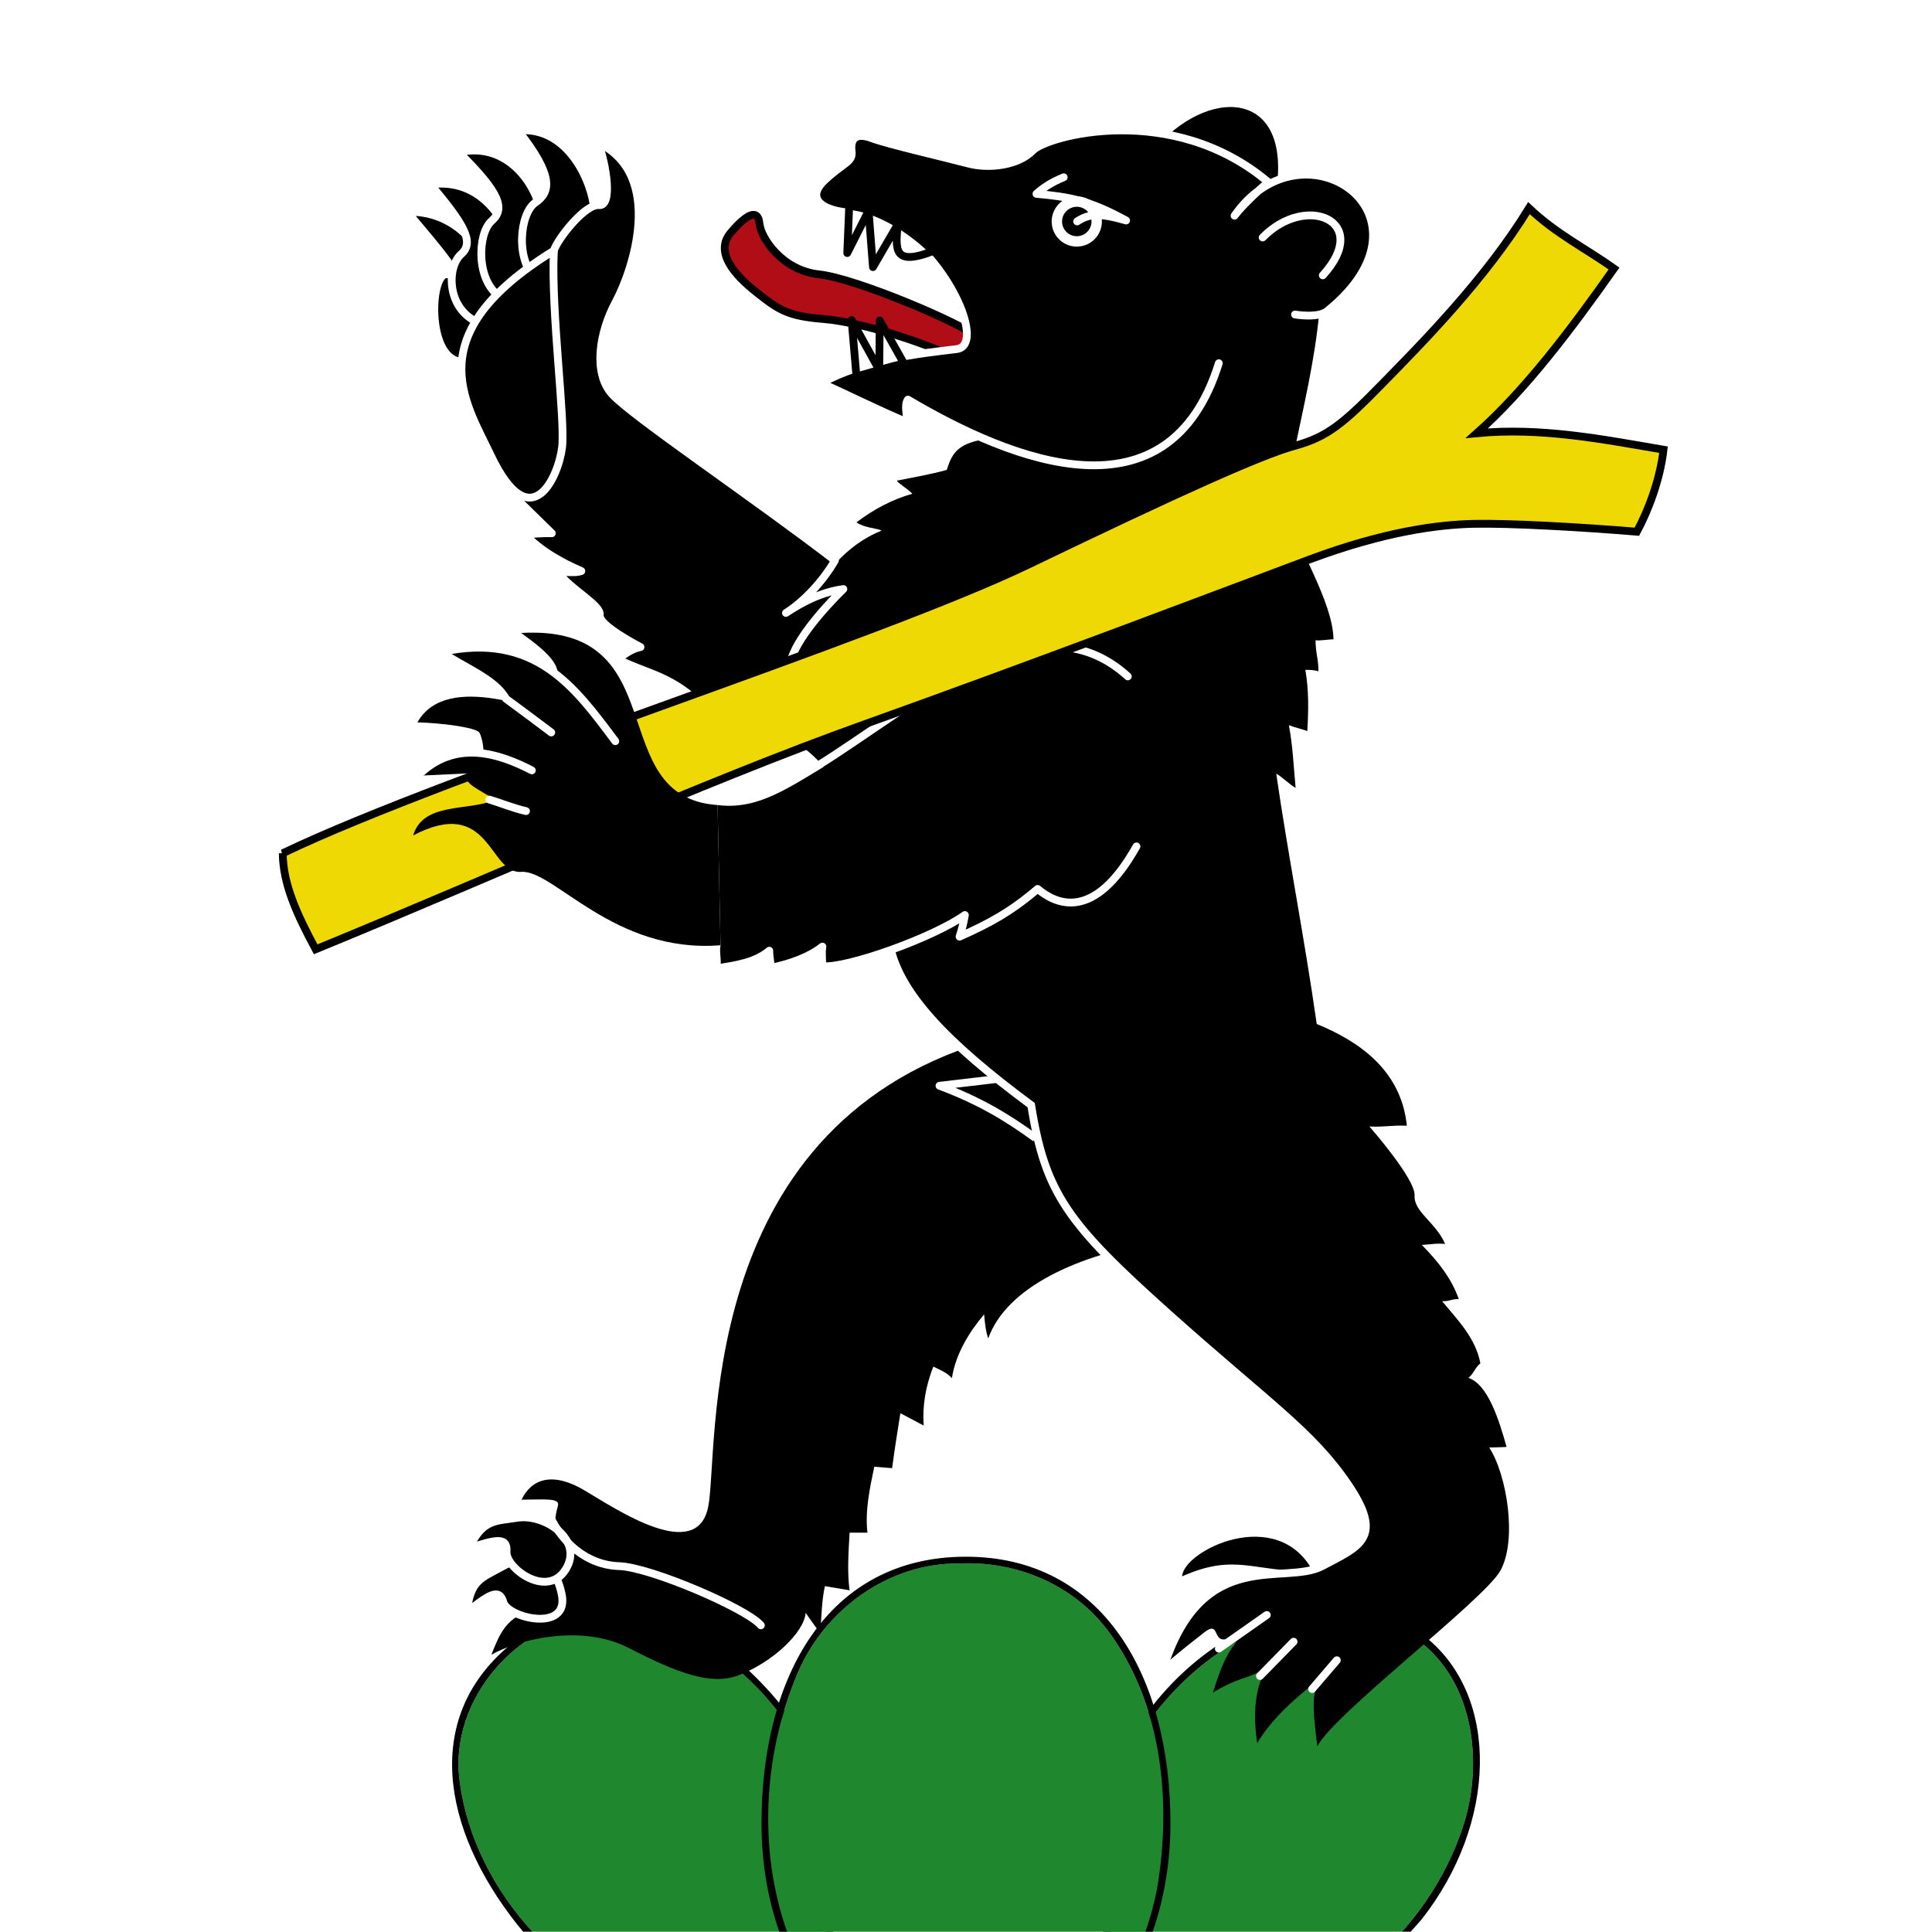 <?xml version="1.0" encoding="UTF-8" standalone="no"?>
<!-- Created with Inkscape (http://www.inkscape.org/) -->
<svg xmlns:rdf="http://www.w3.org/1999/02/22-rdf-syntax-ns#" xmlns="http://www.w3.org/2000/svg" xmlns:cc="http://web.resource.org/cc/" xmlns:dc="http://purl.org/dc/elements/1.1/" xmlns:svg="http://www.w3.org/2000/svg" xmlns:inkscape="http://www.inkscape.org/namespaces/inkscape" xmlns:sodipodi="http://sodipodi.sourceforge.net/DTD/sodipodi-0.dtd" xmlns:ns1="http://sozi.baierouge.fr" xmlns:xlink="http://www.w3.org/1999/xlink" id="svg2780" viewBox="0 0 248.03 248.03" version="1.0" inkscape:version="0.91 r13725">
  <g id="layer1" transform="translate(-30.058 -786.61)">
    <rect id="rect8820" style="color:#000000;fill-rule:evenodd;fill:#ffffff" height="248.03" width="248.03" y="786.61" x="30.058"/>
    <path id="path7845" style="fill-rule:evenodd;color:#000000;fill:#1f872d" d="m107.72 993.8c-10.698 0.34-20.245 10.8-18.621 21.7 0.959 7.1 4.439 13.8 9.312 19.1h37.629c2.1-5.3 1.86-11.7 0-17-3.4-9.9-11.02-18.53-20.63-22.45-2.41-0.92-5.04-1.45-7.69-1.35z"/>
    <path id="path3340" style="fill-rule:evenodd;color:#000000;stroke:#000000;stroke-width:1px;fill:#b10d16" d="m124.72 46.875c-5.98-3.053-14.39-5.545-19-5.919-4.61-0.373-5.754-1.176-8.599-3.426-2.845-2.249-5.42-5.17-3.302-7.662s3.5-3.058 3.676-1.184c0.175 1.874 2.925 6.043 7.665 6.541 4.73 0.499 18.44 6.354 20.18 7.974" transform="translate(30.058 786.61)"/>
    <path id="path3334" style="color:#000000;fill-rule:evenodd;fill:#000000" d="m148.64 18.654c7.2-7.871 18.02-6.932 14.89 7.549" transform="translate(30.058 786.61)"/>
    <path id="path3361" style="fill-rule:evenodd;color:#000000;stroke:#ffffff;stroke-width:1px;fill:#000000" d="m82.353 813.82c5.98-0.24 9.868 4.56 10.313 8.14 0.445 3.59 0.869 11.64-3.562 11.06-4.419-0.58-3.826-12.01-1.488-11.17 2.31 0.83-1.136-3.1-5.263-8.03z"/>
    <path id="path3359" style="fill-rule:evenodd;color:#000000;stroke:#ffffff;stroke-width:1px;fill:#000000" d="m85.349 810.3c6.244-0.95 9.868 4.55 10.312 8.14 0.445 3.58-1.862 11.19-5.059 9.12-3.197-2.08-3.111-6.77-1.312-8.35 1.761-1.55 0.186-3.98-3.941-8.91z"/>
    <path id="path3357" style="fill-rule:evenodd;color:#000000;stroke:#ffffff;stroke-width:1px;fill:#000000" d="m88.961 806.16c6.421-1.48 10.132 4.47 10.577 8.05s-2.039 12.6-5.236 10.53c-3.196-2.08-2.934-8.18-1.135-9.76 1.76-1.55 1.154-3.54-4.206-8.82z"/>
    <path id="path3355" style="fill-rule:evenodd;color:#000000;stroke:#ffffff;stroke-width:1px;fill:#000000" d="m66.516 16.766c6.554-0.671 9.78 7.048 9.78 10.66s-4.396 11.002-7.313 8.546c-2.916-2.456-2.244-8.605-0.264-9.955 1.938-1.322 2.467-3.348-2.203-9.251z" transform="translate(30.058 786.61)"/>
    <path id="path6864" style="fill-rule:evenodd;color:#000000;fill:#1f872d" d="m201.88 993.8c-0.47-0.01-0.94 0.01-1.41 0.03-13.15 0.83-23.6 11.57-28.15 23.37-2.28 5.5-2.34 12.1 0.34 17.4h37.38c3.5-3.9 6.24-8.6 7.84-13.5 2.79-8.5 1.28-19.5-6.69-24.55-2.78-1.82-6.03-2.69-9.31-2.75z"/>
    <path id="path3326" style="fill-rule:evenodd;color:#000000;fill:#000000" d="m122.18 889.96c4.61 0.59 8.18-1.55 13.6-4.9-3.42-4.35-12.57-8.26-17.24-10.32 0.55-1.32 16.3-9.91 19.74-12.55-1.07 0.06-2.94 0.68-4.54 1.12 2.19-2.62 4.61-6.65 9.51-8.58-0.66-0.33-2.26-0.35-3.24-1.06 2.24-1.7 4.67-2.97 7.17-3.67-0.5-0.58-1.5-1.1-2-1.68 2.08-0.42 4.33-0.8 6.42-1.38 0.75-2.24 1.38-4.63 10.34-3.98l37.69-20.56c0 11.65-5.18 25.5-4.17 30.09 0.87 3.99 5.73 11.28 5.79 16.2-0.54-0.02-1.64 0.2-2.3 0.12 0 1.66 0.37 2.33 0.37 3.99-0.42-0.17-1.21-0.21-1.68-0.19 0.45 2.6 0.41 5.19 0.25 7.85-0.81-0.29-1.62-0.46-2.37-0.75 0.5 2.52 0.62 5.46 0.87 8.04-0.58-0.25-1.91-1.56-2.49-1.81 1.58 10.8 3.56 20.71 5.2 32.13 5.31 2.18 10.84 5.86 11.57 13.06-2.12-0.08-2.69 0.19-4.81 0.1 0 0 5.93 6.73 5.8 8.85-0.12 2.12 2.73 3.45 3.92 6.23-1.14-0.12-2 0.08-2.99 0.12 2.14 2.19 3.8 4.29 4.75 6.96-0.88-0.04-1.26 0.31-2.14 0.27 2.09 2.53 4.27 4.7 4.91 7.97-0.75 0.63-0.79 1.25-1.54 1.87 2.51 0.84 3.93 5.39 4.9 8.87-0.74 0.02-1.48 0.07-2.23 0.07 2.29 3.52 3.62 11.92 1.43 15.82-2.11 3.77-21.44 18.44-23.49 22.54-1.25-9.4 0.09-7 2.83-11.3-2.49 3.2-7.44 5.7-10.55 10.9-1.66-10.97 4.73-12.61 4.72-13.11-5.23 5.81-5.32 3.51-10.4 6.61 1.57-5.08 2.69-7.25 7.44-10-3.76 2.26-5.55 3.49-6.42 3.12-0.88-0.38-0.43-2.19-2.17-0.82-1.75 1.37-2.48 1.93-5.06 4.1 5.06-15.24 15.43-10.08 20.25-12.64 4.75-2.53 7.99-3.56 3.31-10.47-4.65-6.85-10.1-10.32-23.06-21.91s-15.82-15.45-17.63-26.79c-10.98-8.12-16.8-14.39-18.09-20.29-3.29 1.4-5.73 2.22-8.71 2.45-0.04-0.8-0.13-1.77-0.01-2.52-1.61 1.3-4.09 2.23-6.63 2.73 0-0.94-0.18-1.26-0.18-2.2-1.82 1.56-4.43 1.88-6.34 2.2 0.29-0.76-0.12-1.96 0.08-2.9"/>
    <path id="path4901" style="fill-rule:evenodd;color:#000000;fill:#000000" d="m108.29 992.93c-4.23 0.01-8.457 1.42-12.41 4.59-11.619 9.28-9.226 23.78 0.594 36.18 0.242 0.3 0.5 0.6 0.75 0.9h1.187c-4.873-5.3-8.353-12-9.312-19.1-1.624-10.9 7.923-21.36 18.621-21.7 2.65-0.1 5.28 0.43 7.69 1.35 9.61 3.92 17.23 12.55 20.63 22.45 1.86 5.3 2.1 11.7 0 17h0.96c3.11-8.2 1.06-19.4-6.12-28.4-6.44-8.16-14.53-13.29-22.59-13.27z"/>
    <path id="path3328" style="stroke-linejoin:round;fill-rule:evenodd;color:#000000;stroke:#ffffff;stroke-linecap:round;stroke-width:1px;fill:#000000" d="m156.47 46.632c-6.43 20.616-26.34 12.687-39.91 4.67-0.5 0.657-0.09 2.085-0.09 2.907-3.7-1.527-7.35-3.396-11.01-5.022 5.41-3.006 12.54-3.802 17.34-4.367 4.62-0.545-3.5-16.892-13.29-17.482-4.28-0.258-6.04-1.976-3.61-4.229 2.46-2.29 3.61-2.29 3.43-3.7-0.18-1.442 0.39-2.488 2.56-1.674 2.11 0.793 9.78 2.555 12.42 3.26s6.42 0.259 8.28-1.674c1.82-1.889 17.89-6.343 30.22 4.053-3.26 2.81-4.32 4.316-4.32 4.316 8.81-12.657 27.2-0.104 11.9 12.247-1.18 0.953-4.14 0.44-4.14 0.44" transform="translate(30.058 786.61)"/>
    <path id="path3351" style="stroke-linejoin:round;fill-rule:evenodd;color:#000000;stroke:#ffffff;stroke-linecap:round;stroke-width:1px;fill:#000000" d="m101.42 85.619c0.06-2.747 4.3-7.499 6.85-9.997-1.9 0.263-4.19 0.959-7.37 3.067 2.15-1.333 4.71-3.975 6.29-6.745-10.717-8.223-26.176-18.61-28.632-21.36-2.412-2.701-1.656-7.855 0.495-11.834 2.114-3.91 6.391-16.233-2.254-20.427 1.046 2.854 1.882 8.181 0.094 8.012-1.784-0.169-5.326 4.34-5.795 5.849-0.482 1.548-1.155 22.102-4.683 31.941l4.427 4.337c-1.261-0.059-2.273 0.131-3.534 0.072 2.192 2.279 4.82 3.685 7.324 4.78-0.885 0.315-2.005-0.016-2.902 0.26 1.557 2.118 5.483 4.124 5.269 5.384-0.225 1.32 5.233 4.111 5.233 4.111-1.35 0.27-2.022 1.011-2.99 1.495 2.928 1.62 6.105 1.964 9.55 4.852" transform="translate(30.058 786.61)"/>
    <path id="path3330" style="stroke-linejoin:round;stroke:#ffffff;stroke-linecap:round;stroke-width:1px;fill:none" d="m138.28 28.427c1.6-1.036 2.95-1.077 6.29-0.12-4.83-2.635-7.3-3.028-11.51-3.421 0.79-0.709 1.89-1.482 3.5-2.129" transform="translate(30.058 786.61)"/>
    <path id="path15622" style="stroke-linejoin:round;color:#000000;stroke:#ffffff;stroke-linecap:round;stroke-width:1px;fill:none" d="m63.609 102.66c-2.273-2.62-1.535-7.909-2.084-8.629-0.507-0.666-5.001-1.239-7.938-1.298 3.814-6.788 16.35-0.993 18.046-1.053m33.177 6.727c12.8-7.924 28.27-22.252 39.98-11.57m1.11 21.823c-5.55 9.89-10.45 7.33-12.69 5.46-3.49 2.97-6.18 4.42-10.02 6.13 0.35-1.09 0.52-1.82 0.68-2.78-3.99 2.86-15.13 6.87-18.29 6.57-0.03-0.8-0.13-1.77 0-2.52-1.62 1.3-4.1 2.22-6.642 2.73 0-0.94-0.177-1.26-0.177-2.2-1.82 1.55-4.434 1.88-6.343 2.2" transform="translate(30.058 786.61)"/>
    <path id="path3353" style="fill-rule:evenodd;color:#000000;stroke:#ffffff;stroke-width:1px;fill:#000000" d="m71.098 32.184c-0.353 8.105 1.497 21.673 1.057 25.285-0.441 3.612-3.965 11.893-9.163 0.969-3.316-6.971-9.338-15.506 8.106-26.254z" transform="translate(30.058 786.61)"/>
    <path id="path3363" style="fill-rule:evenodd;color:#000000;stroke:#000000;stroke-width:1px;fill:#efd905" d="m36.298 109.54c0.039 3.98 1.822 7.85 4.229 12.33 23.493-9.63 49.179-21.29 70.483-28.897 21.26-7.592 47.4-17.52 57.09-21.144 9.8-3.664 16.71-4.485 21.14-4.581 4.56-0.096 13.85 0.427 20.9 1.014 1.43-2.637 2.98-6.645 3.42-10.529-7.74-1.328-15.73-2.905-23.97-2.114 6.25-5.553 12.12-13.349 17.62-21.145-3.64-2.584-7.4-4.421-10.92-7.753-5.6 9.124-13.75 17.343-18.8 22.512-5.05 5.168-7.1 6.866-11.26 8.002-4.27 1.167-14.48 5.75-34.22 15.256-19.7 9.481-74.109 26.691-95.712 37.049z" transform="translate(30.058 786.61)"/>
    <path id="path3332" style="stroke-linejoin:round;color:#000000;stroke:#ffffff;stroke-linecap:round;stroke-width:1pt;fill:none" d="m141.79 29.556a2.554 2.554 0 1 1 -5.11 0 2.554 2.554 0 1 1 5.11 0z" transform="translate(29.061 785.49)"/>
    <path id="path3349" style="stroke-linejoin:round;stroke:#ffffff;stroke-linecap:round;stroke-width:1px;fill:none" d="m162.1 30.491c5.6-5.732 14.08-2.118 7.72 4.859" transform="translate(30.058 786.61)"/>
    <path id="path18543" style="fill-rule:evenodd;color:#000000;fill:#000000" d="m122.56 907.96c-13.71 1.11-21.41-9.73-25.594-9.42-4.175 0.32-3.933-9.86-13.871-4.68 1.321-4.35 7.048-3.05 10.572-4.58-2.007-1.18-4.284-2.34-3.357-2.73 2.772-1.16 1.671-5.38 1.273-5.91-0.507-0.66-5.001-1.23-7.938-1.29 3.814-6.79 16.35-1 18.045-1.06l-0.58-4.02c1.79-1.94-1.305-4.35-4.15-6.4 20.03-1.15 10.34 21.08 25.22 22.09"/>
    <path id="path18547" style="fill-rule:evenodd;color:#000000;stroke:#ffffff;stroke-linecap:round;stroke-width:1px;fill:#000000" d="m83.706 886.2c4.798-4.8 10.518-2.81 14.629-0.69"/>
    <path id="path4338" style="fill-rule:evenodd;color:#000000;stroke:#ffffff;stroke-linecap:round;stroke-width:1px;fill:#000000" d="m97.588 890.74c-1.755-0.41-3.17-1.02-4.705-1.48"/>
    <path id="path4340" style="fill-rule:evenodd;color:#000000;stroke:#ffffff;stroke-linecap:round;stroke-width:1px;fill:#000000" d="m70.769 94.033c-1.893-1.433-3.85-2.887-5.81-4.327-1.401-2.595-5.626-4.105-8.269-6.014 12.03-2.596 17.111 4.527 22.303 11.463" transform="translate(30.058 786.61)"/>
    <path id="path4903" style="fill-rule:evenodd;color:#000000;fill:#000000" d="m200.44 992.93c-7.77 0.37-16.2 4.81-22.34 12.57-7.59 9.6-10.74 20.4-6.41 29.1h0.97c-2.68-5.3-2.62-11.9-0.34-17.4 4.55-11.8 15-22.54 28.15-23.37 3.76-0.18 7.54 0.65 10.72 2.72 7.97 5.05 9.48 16.05 6.69 24.55-1.6 4.9-4.34 9.6-7.84 13.5h1.12c0.46-0.5 0.9-1 1.34-1.5 9.82-12.4 10.1-28.7 0.6-36.3-3.56-2.85-7.99-4.1-12.66-3.87z"/>
    <path id="path4342" style="color:#000000;fill-rule:evenodd;fill:#000000" d="m126.51 133.7c-37.753 11.32-34.115 52.88-35.611 59.84-1.521 7.08-11.591 0.34-15.813-2.18-4.168-2.49-6.859-1.49-8.129 1.17 3.106-0.02 4.951-0.24 4.669 0.79-0.264 0.97-0.928 3.39 0.705 4.58s-0.736 2.19-0.264 5.73c0.341 2.56-0.025 2.41-3.507 3.1-3.566 0.71-4.44 3.11-5.48 5.71 3.278-1.9 11.454-4.05 17.621-0.88s10.548 4.87 14.096 3.52c4.405-1.67 8.433-5.51 8.633-8.02 0.49 0.68 1.32 1.91 1.85 2.56 0.21-1.94 0.18-4.05 0.62-5.99 1.05 0.17 2.11 0.35 3.17 0.53-0.32-2.31-0.14-4.87 0-7.4h2.29c-0.32-2.82 0.29-5.64 0.88-8.46 0.76 0.06 1.53 0.12 2.29 0.18 0.35-2.65 0.71-4.86 1.06-7.05 1 0.53 2 1.05 2.99 1.58-0.18-2.52 0.25-5.05 1.24-7.57 1.05 0.52 1.76 0.79 2.38 1.49 0.5-3.2 2.32-6.05 4.14-8.19 0.11 1.26 0.23 2.26 0.53 3.08 2.31-6.45 11.25-10.79 22.73-12.59" transform="translate(30.058 786.61)"/>
    <path id="path4346" style="fill-rule:evenodd;color:#000000;stroke:#ffffff;stroke-width:1px;fill:#000000" d="m90.026 993.53c0.337-4.11 2.005-4.39 4.41-5.75 3.154-1.77 6.614-1.67 7.724 3.45 1.09 5.03-6.905 3.1-7.474 1.08-0.545-1.94-1.97-0.86-4.66 1.22z"/>
    <path id="path4344" style="fill-rule:evenodd;color:#000000;stroke:#ffffff;stroke-width:1px;fill:#000000" d="m90.291 985.35c1.729-3.74 3.393-3.44 6.116-3.88 3.573-0.59 8.643 2.83 6.273 6.62-2.39 3.82-7.752-0.19-7.592-2.29 0.154-2-1.557-1.47-4.797-0.45z"/>
    <path id="path4348" style="color:#000000;fill-rule:evenodd;fill:#000000" d="m168.53 201.68c-4.61-8.5-16.59-2.64-16.77 0.69 6.98-3.09 9.18-0.46 16.77-0.69z" transform="translate(30.058 786.61)"/>
    <path id="rect6291" style="fill:#1f872d" d="m153.25 987.33c-9.11-0.11-17.44 5.96-20.87 14.27-4.31 10.3-5.01 22.4-1.28 33h46c0.65-1.8 1.15-3.7 1.5-5.5 1.92-11.3 0.63-23.9-6.38-33.24-4.44-5.84-11.68-8.87-18.97-8.53z"/>
    <path id="path4899" style="fill-rule:evenodd;color:#000000;fill:#000000" d="m154.07 986.46c-17.72 0-26.25 15.34-26.25 34.24 0 5 0.81 9.7 2.28 13.9h1c-3.73-10.6-3.03-22.7 1.28-33 3.43-8.31 11.76-14.38 20.87-14.27 7.29-0.34 14.53 2.69 18.97 8.53 7.01 9.34 8.3 21.94 6.38 33.24-0.35 1.8-0.85 3.7-1.5 5.5h0.94c1.46-4.2 2.28-8.9 2.28-13.9 0-18.9-8.71-34.24-26.25-34.24z"/>
    <path id="path18551" style="color:#000000;stroke:#ffffff;stroke-width:1px;fill:none" d="m179.57 1000.3c5.06-15.24 15.43-10.08 20.25-12.64 4.75-2.53 7.99-3.56 3.31-10.47-4.65-6.85-10.1-10.32-23.06-21.91s-15.82-15.45-17.63-26.79c-10.98-8.12-16.8-14.39-18.09-20.29"/>
    <path id="path20491" style="stroke-linejoin:round;stroke:#ffffff;stroke-width:1px;fill:none" d="m128.08 138.51l-7.47 0.88c4.98 1.86 8.59 3.98 12.33 6.72" transform="translate(30.058 786.61)"/>
    <path id="path21462" style="stroke-linejoin:round;stroke:#ffffff;stroke-linecap:round;stroke-width:1px;fill:none" d="m70.146 193.58c1.745 4.61 5.358 7.36 9.345 7.48s16.446 5.48 18.191 7.6" transform="translate(30.058 786.61)"/>
    <path id="path25340" style="stroke:#ffffff;stroke-linecap:round;stroke-width:1px;fill:none" d="m166.07 210.76l-4.32 4.41" transform="translate(30.058 786.61)"/>
    <path id="path25342" style="stroke:#ffffff;stroke-linecap:round;stroke-width:1px;fill:none" d="m171.62 213.14l-3.17 3.7" transform="translate(30.058 786.61)"/>
    <path id="path25344" style="stroke:#ffffff;stroke-linecap:round;stroke-width:1px;fill:none" d="m162.63 207.33l-6.16 4.32" transform="translate(30.058 786.61)"/>
    <path id="path3338" style="stroke-linejoin:round;fill-rule:evenodd;color:#000000;stroke:#000000;stroke-width:1px;fill:#ffffff" d="m119.8 32.235c-3.12-3.053-7.23-5.482-10.78-5.794l-0.25 6.043 2.74-5.42 0.56 7.227 3.18-5.482c-0.31 3.364-0.5 5.357 4.55 3.426z" transform="translate(30.058 786.61)"/>
    <path id="path3336" style="stroke-linejoin:round;fill-rule:evenodd;color:#000000;stroke:#000000;stroke-width:1px;fill:#ffffff" d="m116.06 46.688c-1.5 0.249-5.17 1.433-6.11 1.62-0.06-0.748-0.62-7.227-0.62-7.227l3.55 6.417 0.06-6.355 3.12 5.545z" transform="translate(30.058 786.61)"/>
  </g>
</svg>
